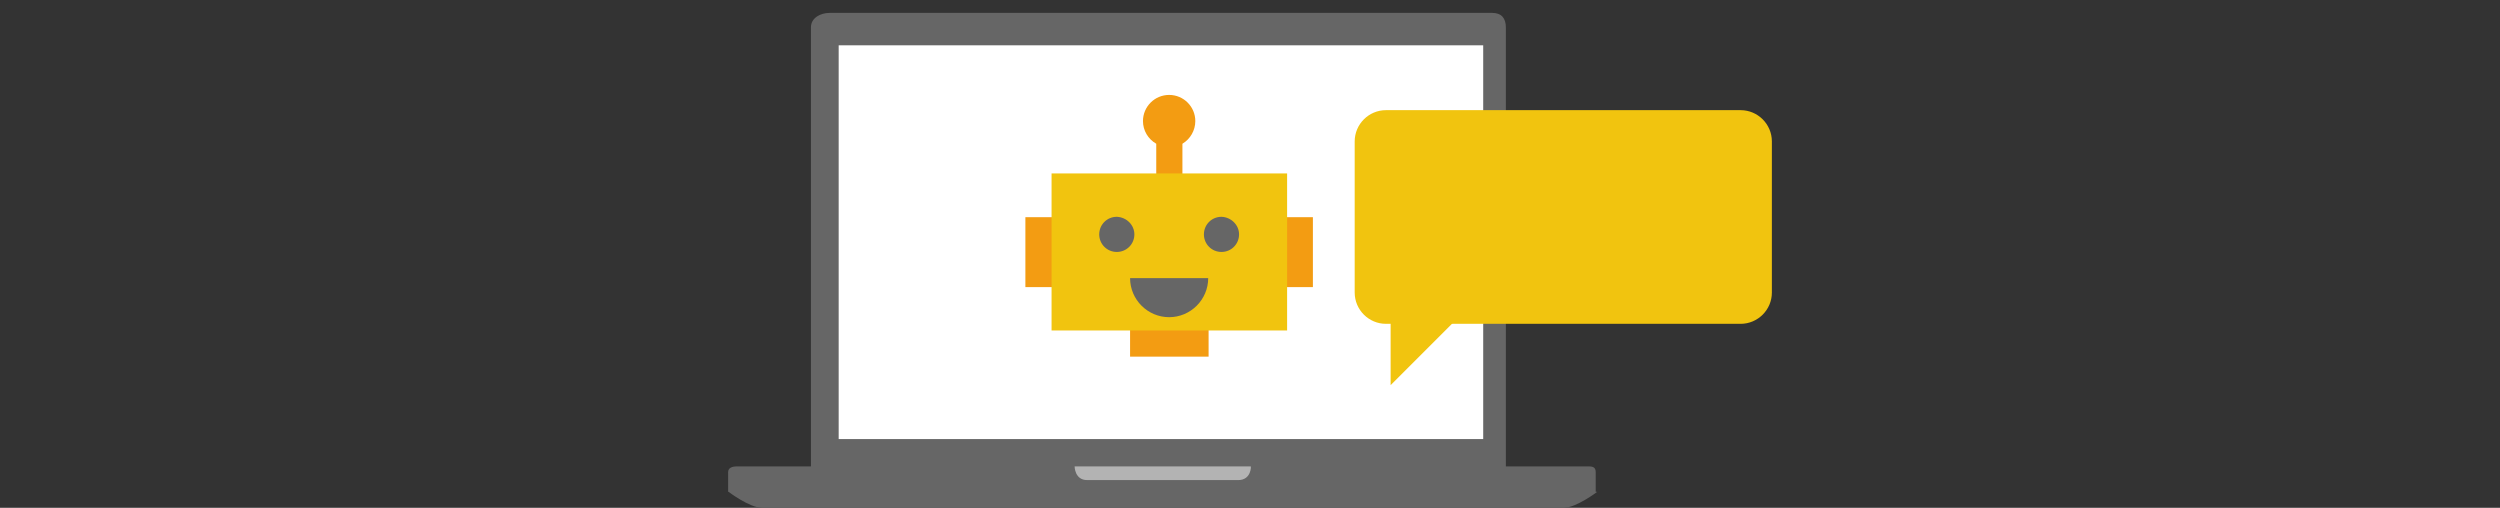 <?xml version="1.0" encoding="utf-8"?>
<!-- Generator: Adobe Illustrator 22.0.1, SVG Export Plug-In . SVG Version: 6.00 Build 0)  -->
<svg version="1.1" id="Lager_1" xmlns="http://www.w3.org/2000/svg" xmlns:xlink="http://www.w3.org/1999/xlink" x="0px" y="0px"
	 viewBox="0 0 640 130" style="enable-background:new 0 0 640 130;" xml:space="preserve">
<rect x="0" y="0" width="640" height="130" fill="#333333" stroke="none"/>
<style type="text/css">
	.st0{fill:#666666;}
	.st1{fill:#FFFFFF;}
	.st2{fill:#B3B3B3;}
	.st3{fill:#F39C12;}
	.st4{fill:#F1C40F;}
</style>
<title>p4-2</title>
<g id="Lager_2_1_">
	<g id="Layer_2">
		<path class="st0" d="M385.6,121.2h-178V7c0-2.4,2.4-3.7,4.8-3.7H382c2.4,0,3.5,1.4,3.5,3.7V121.2z"/>
		<rect x="214.7" y="11.6" class="st1" width="165" height="100.8"/>
		<path class="st0" d="M408.5,125.9v-5c0-1.2-0.6-1.5-1.8-1.5h-218c-1.2,0-2.3,0.3-2.3,1.5v5h0.1c0,0,5.4,4.1,8.6,4.1h205.2
			c3.2,0,8.6-4.1,8.6-4.1H408.5z"/>
		<path class="st2" d="M317,122.9h-38.7c-3.2,0-3.2-3.5-3.2-3.5h45.1C320.3,119.4,320.3,122.9,317,122.9z"/>
		<path class="st3" d="M306,31c0-3.7-3-6.7-6.7-6.7s-6.7,3-6.7,6.7c0,2.4,1.3,4.6,3.4,5.8v12.1h6.7V36.8C304.7,35.6,306,33.4,306,31
			z"/>
		<rect x="262.5" y="55.6" class="st3" width="35.7" height="17.9"/>
		<rect x="300.4" y="55.6" class="st3" width="35.7" height="17.9"/>
		<rect x="289.3" y="73.4" class="st3" width="20.1" height="17.9"/>
		<rect x="269.2" y="44.4" class="st4" width="60.3" height="40.2"/>
		<path class="st0" d="M290.4,60c0,2.5-2,4.5-4.5,4.5l0,0c-2.5,0-4.5-2-4.5-4.5l0,0c0-2.5,2-4.5,4.5-4.5l0,0l0,0
			C288.4,55.6,290.4,57.6,290.4,60z"/>
		<path class="st0" d="M317.2,60c0,2.5-2,4.5-4.5,4.5l0,0c-2.5,0-4.5-2-4.5-4.5l0,0c0-2.5,2-4.5,4.5-4.5l0,0
			C315.2,55.6,317.2,57.6,317.2,60L317.2,60z"/>
		<path class="st0" d="M289.3,71.2c0,5.5,4.5,10,10,10l0,0c5.5,0,10-4.5,10-10H289.3z"/>
		<path class="st4" d="M354.8,28.2h90.8c4.4,0,8,3.6,8,8v38.7c0,4.4-3.6,8-8,8h-90.8c-4.4,0-8-3.6-8-8V36.2
			C346.8,31.8,350.4,28.2,354.8,28.2z"/>
		<polygon class="st4" points="384.9,69.7 356,98.6 356,69.7 		"/>
	</g>
</g>
</svg>
